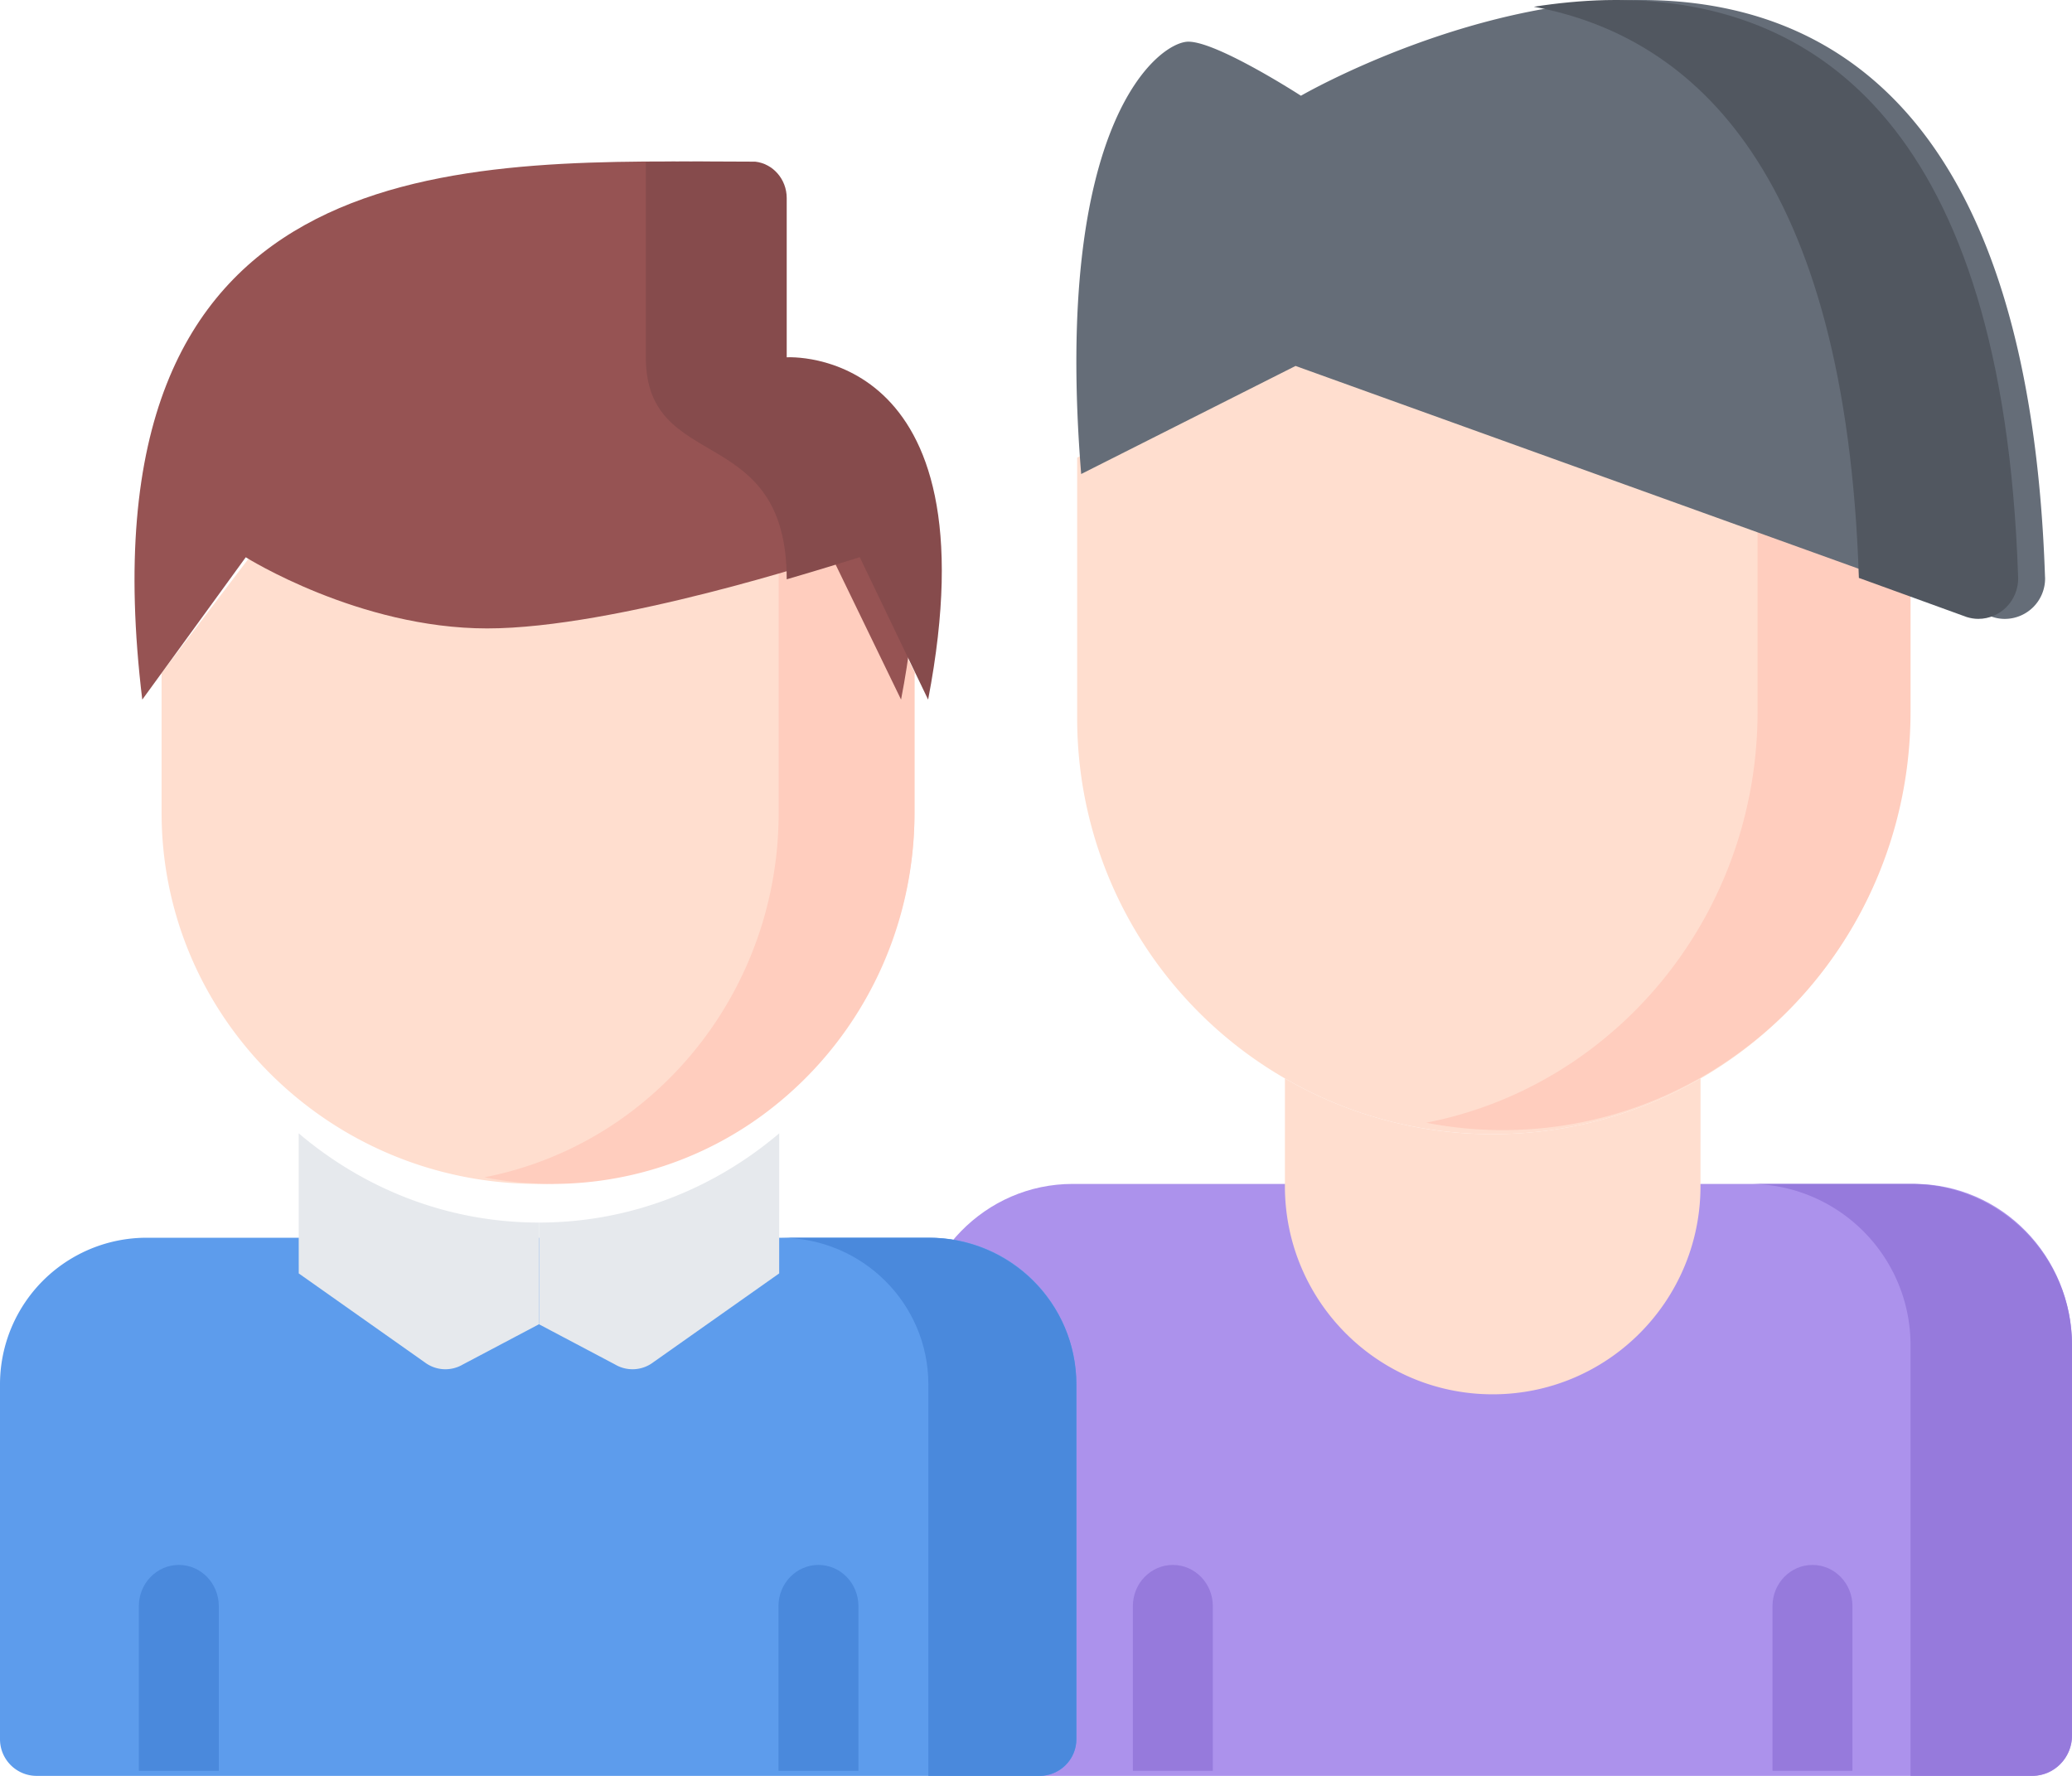 <svg xmlns="http://www.w3.org/2000/svg" width="77" height="66" viewBox="0 0 77 66"><g><g><g><path fill="#ac92ec" d="M71.136 44H39.864C36.623 44 34 46.682 34 50v14.5c0 .829.656 1.5 1.466 1.5h40.068c.81 0 1.466-.671 1.466-1.5V50c0-3.318-2.623-6-5.864-6z"/></g><g><path fill="#967adc" d="M71 44h-6c3.316 0 6 2.682 6 6v16h4.5a1.5 1.5 0 0 0 1.5-1.5V50c0-3.318-2.684-6-6-6z"/></g><g><path fill="#5d9cec" d="M34.545 46H5.455A5.45 5.45 0 0 0 0 51.455v13.181C0 65.39.61 66 1.364 66h37.272C39.39 66 40 65.39 40 64.636V51.455A5.451 5.451 0 0 0 34.545 46z"/></g><g><path fill="#4a89dc" d="M34.5 46H29c3.04 0 5.5 2.438 5.5 5.455V66h4.125c.76 0 1.375-.61 1.375-1.364V51.455C40 48.438 37.54 46 34.5 46z"/></g><g><g><path fill="#ffdecf" d="M63.196 40.082l-.002 4.001c0 4.273-3.457 7.736-7.722 7.736-4.265 0-7.722-3.463-7.722-7.736V40.08a15.347 15.347 0 0 0 7.722 2.07c2.813 0 5.45-.753 7.722-2.07z"/></g><g><path fill="#ffdecf" d="M70.918 21.43v5.254a15.455 15.455 0 0 1-7.722 13.397 15.348 15.348 0 0 1-7.722 2.069c-2.813 0-5.45-.752-7.722-2.07a15.455 15.455 0 0 1-7.722-13.396v-9.676l7.722-3.868z"/></g></g><g><path fill="#ffcdbe" d="M65.315 19v7.446c0 5.76-3.049 10.787-7.578 13.473A14.807 14.807 0 0 1 53 41.725c.92.18 1.87.275 2.842.275 2.76 0 5.35-.756 7.58-2.081C67.951 37.233 71 32.207 71 26.446V21.16z"/></g><g><path fill="#ffdecf" d="M31.457 20L34 25.017l-.016.007v5.178c0 4.36-2.047 8.245-5.244 10.772A14.053 14.053 0 0 1 19.995 44c-3.309 0-6.35-1.132-8.744-3.026-3.198-2.525-5.246-6.41-5.246-10.772v-5.178L6 25.02 9.816 20s4.167 2.512 8.91 2.512c4.745 0 12.731-2.512 12.731-2.512z"/></g><g><path fill="#ffcdbe" d="M31.554 20s-1.057.345-2.617.78v9.422c0 4.36-1.97 8.245-5.047 10.772A13.26 13.26 0 0 1 18 43.755h.003c.202.04.405.075.61.105h.007c.194.03.39.053.588.073l.048.005c.18.018.362.03.545.04l.093.007a13.203 13.203 0 0 0 9.044-3.01c3.077-2.528 5.047-6.413 5.047-10.773v-5.178l.015-.007z"/></g><g><g><path fill="#4a89dc" d="M6.646 58.16c-.82 0-1.486.685-1.486 1.53v6.121h2.971v-6.12c0-.846-.665-1.531-1.485-1.531z"/></g><g><path fill="#4a89dc" d="M30.416 58.16c-.82 0-1.486.685-1.486 1.53v6.121h2.971v-6.12c0-.846-.665-1.531-1.485-1.531z"/></g></g><g><g><path fill="#967adc" d="M43.586 58.16c-.82 0-1.486.685-1.486 1.53v6.121h2.971v-6.12c0-.846-.665-1.531-1.485-1.531z"/></g><g><path fill="#967adc" d="M67.356 58.16c-.82 0-1.486.685-1.486 1.53v6.121h2.971v-6.12c0-.846-.665-1.531-1.485-1.531z"/></g></g><g><path fill="#965353" d="M28.185 13.285V7.37c0-.752-.592-1.362-1.32-1.362C16.672 5.954 2.824 5.67 5.287 26l.004-.004 3.842-5.286s4.195 2.645 8.972 2.645c4.776 0 12.817-2.645 12.817-2.645l2.56 5.283.003.007c2.564-13.224-5.3-12.715-5.3-12.715z"/></g><g><path fill="#864b4c" d="M29.236 13.28v-.002-5.915c0-.704-.513-1.283-1.171-1.355C26.758 6 25.389 5.99 24 6.019v7.261c0 4.361 5.236 2.362 5.236 8.25 1.325-.385 2.714-.822 2.714-.822l2.537 5.285.004.007c2.54-13.229-5.255-12.72-5.255-12.72z"/></g><g><path fill="#656d78" d="M75.996 21.406c-1.129-33.239-27.65-17.848-27.65-17.848s-3.105-2.009-4.183-2.009c-1.078 0-5.046 2.947-3.984 16.068l7.967-4.017L72.05 22.21l1.985.714h.001c.149.05.306.077.471.077A1.5 1.5 0 0 0 76 21.494c0-.03-.003-.059-.004-.088z"/></g><g><path fill="#515760" d="M73.09 22.933c.135.041.278.067.427.067.819 0 1.483-.674 1.483-1.506 0-.03-.003-.059-.004-.088C74.429 4.608 67.425.231 60.634.01l-.126-.004-.168-.003L60.123 0h-.117c-.106 0-.213.002-.32.004h-.02c-.904.022-1.798.111-2.666.247 6.007 1.119 11.592 6.26 12.08 21.227l2.013.73z"/></g><g><g><path fill="#e6e9ed" d="M28.958 42.12c-2.446 2.076-5.55 3.316-8.928 3.316v3.78l2.83 1.496a1.275 1.275 0 0 0 1.412-.08l4.684-3.306z"/></g><g><path fill="#e6e9ed" d="M11.1 42.12c2.446 2.076 5.55 3.316 8.928 3.316v3.78l-2.83 1.496a1.274 1.274 0 0 1-1.412-.08l-4.684-3.306z"/></g></g></g></g></svg>